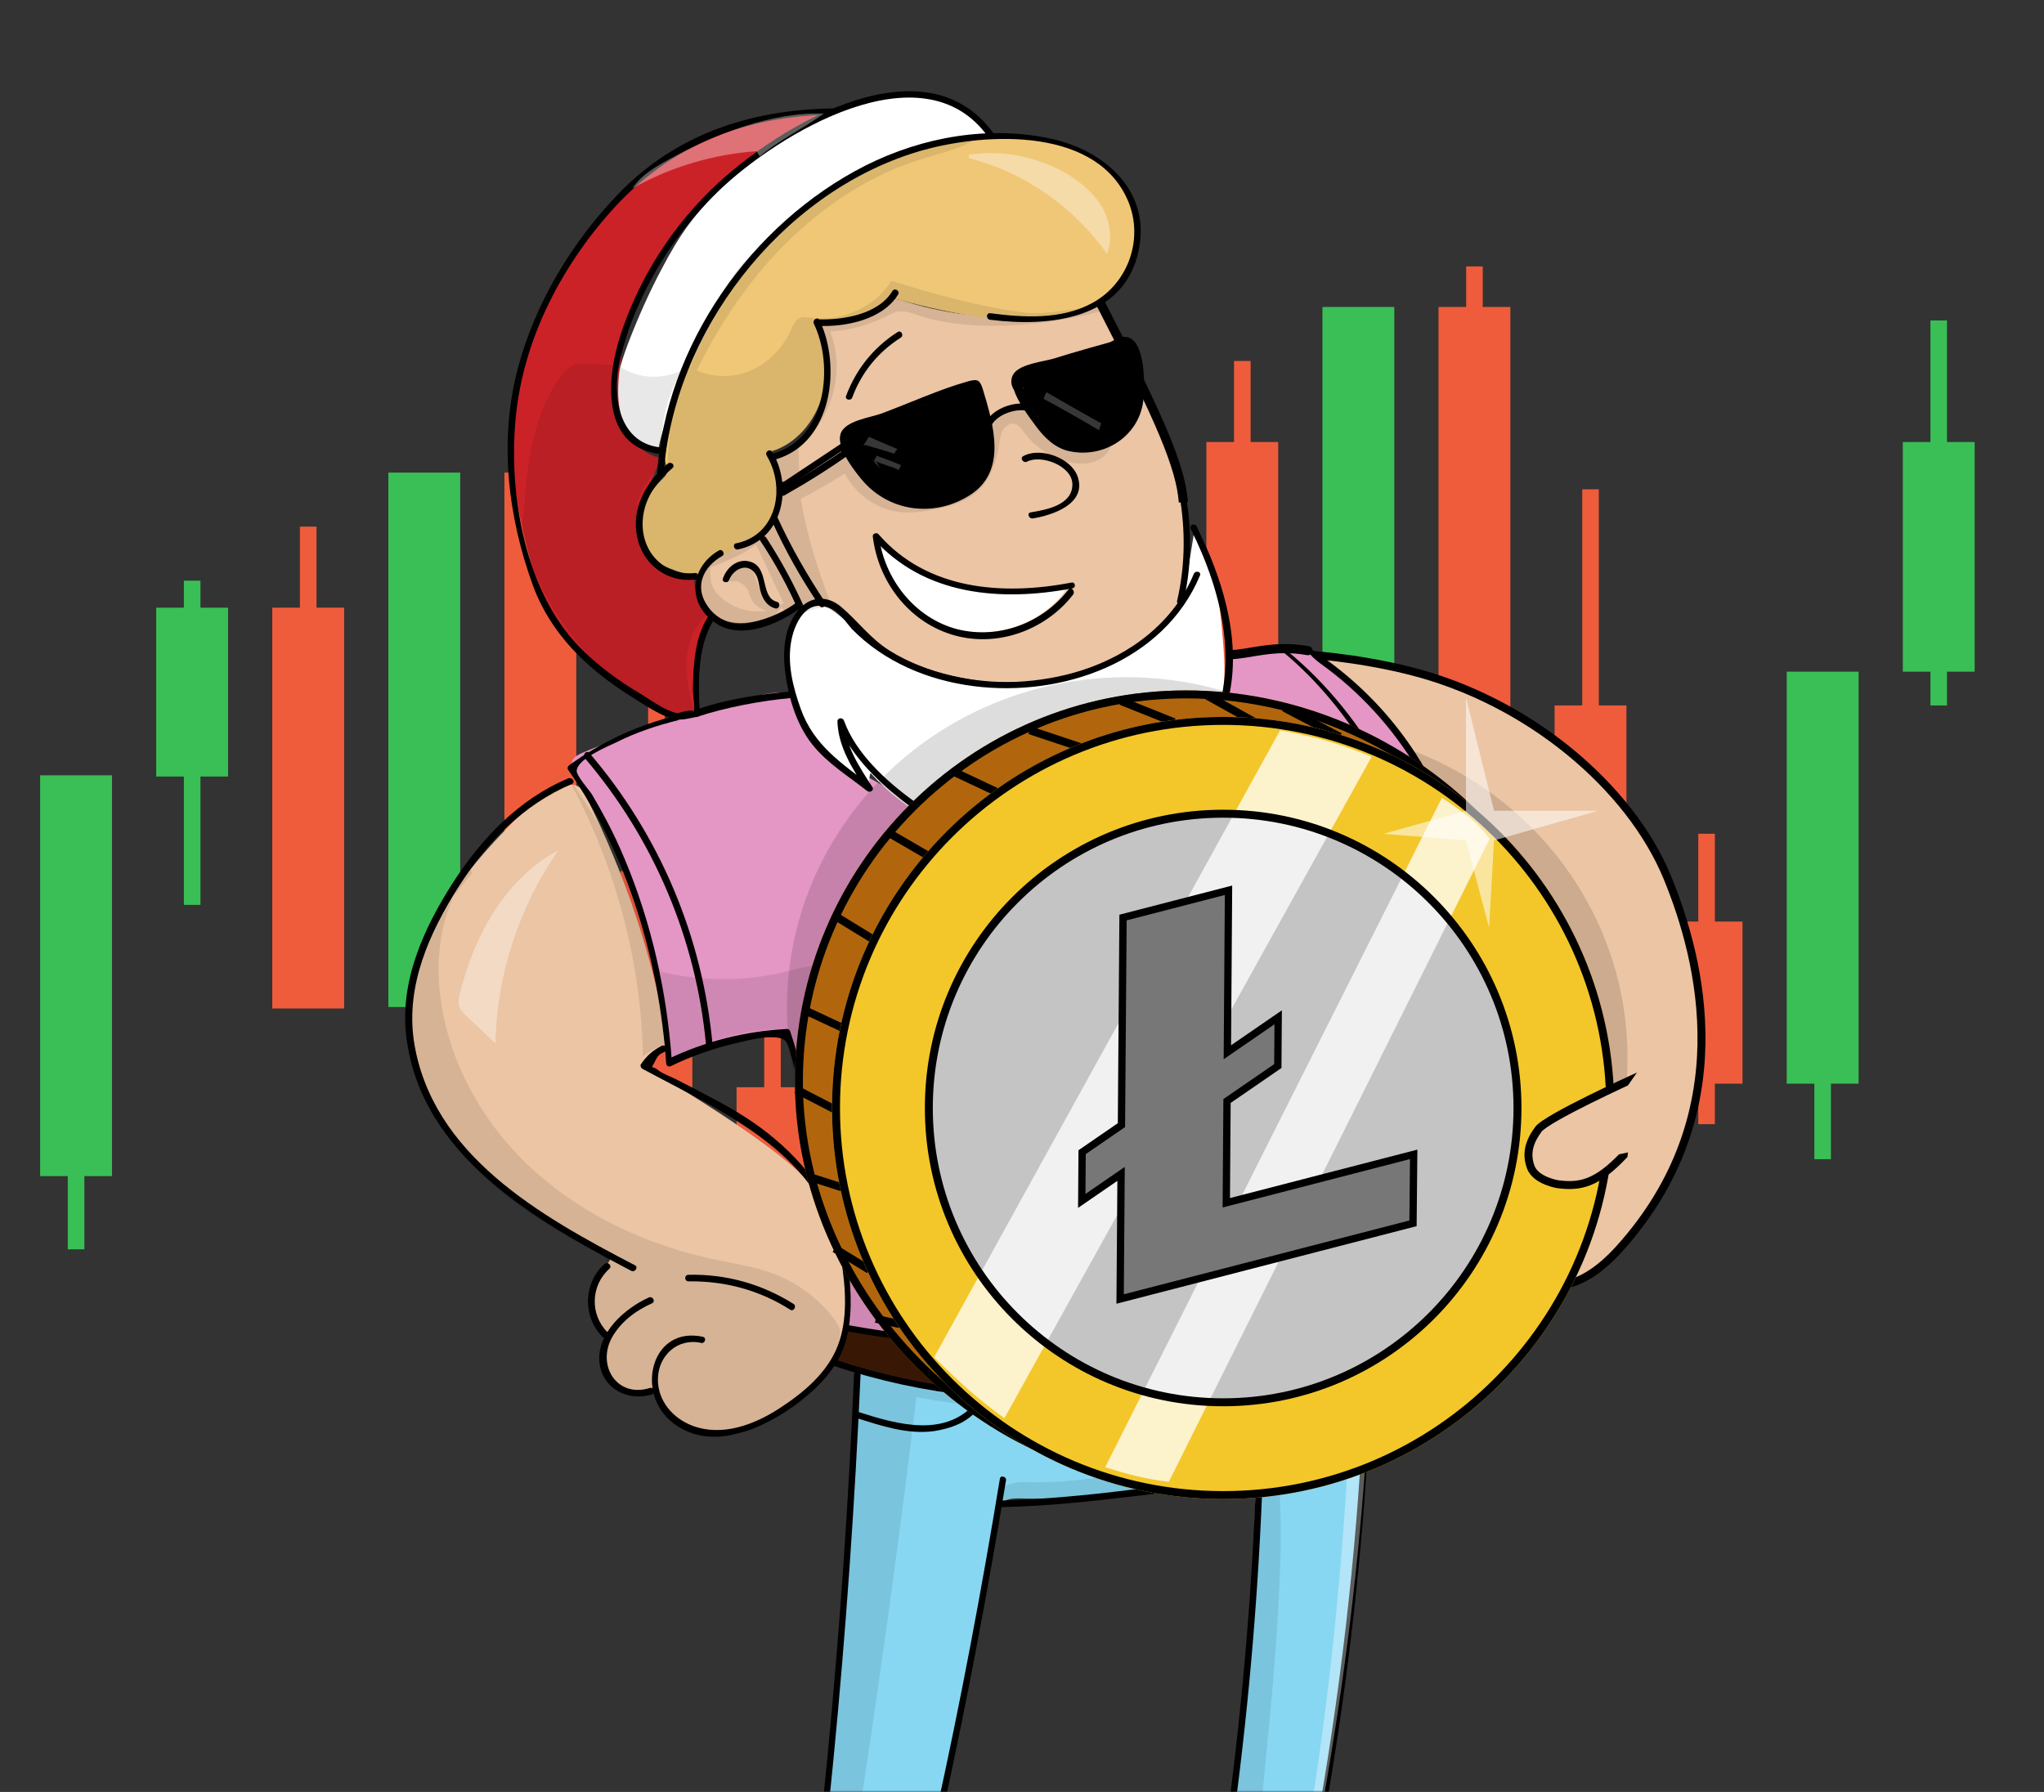 <svg width="560" height="491" viewBox="0 0 560 491" fill="none" xmlns="http://www.w3.org/2000/svg">
<rect x="0" y="0" width="560" height="491" fill="#333333" stroke="none"/>
<g clip-path="url(#clip0)">
<rect x="201.805" y="297.898" width="19.686" height="44.414" fill="#EF5C3C"/>
<rect x="170" y="238.68" width="19.686" height="59.219" fill="#EF5C3C"/>
<rect x="138.199" y="129.492" width="19.686" height="109.819" fill="#EF5C3C"/>
<rect x="74.602" y="166.504" width="19.686" height="109.819" fill="#EF5C3C"/>
<rect x="82.172" y="144.297" width="4.543" height="75.874" fill="#EF5C3C"/>
<rect x="145.773" y="118.391" width="4.543" height="140.645" fill="#EF5C3C"/>
<rect x="177.57" y="179.457" width="4.543" height="79.575" fill="#EF5C3C"/>
<rect x="209.371" y="273.84" width="4.543" height="79.575" fill="#EF5C3C"/>
<rect x="457.715" y="252.508" width="19.686" height="44.414" fill="#EF5C3C"/>
<rect x="425.914" y="193.289" width="19.686" height="59.219" fill="#EF5C3C"/>
<rect x="394.113" y="84.106" width="19.686" height="109.819" fill="#EF5C3C"/>
<rect x="330.512" y="121.113" width="19.686" height="109.819" fill="#EF5C3C"/>
<rect x="338.09" y="98.906" width="4.543" height="75.874" fill="#EF5C3C"/>
<rect x="401.688" y="73" width="4.543" height="140.645" fill="#EF5C3C"/>
<rect x="433.488" y="134.07" width="4.543" height="79.575" fill="#EF5C3C"/>
<rect x="465.285" y="228.449" width="4.543" height="79.575" fill="#EF5C3C"/>
<rect x="265.398" y="166.508" width="19.686" height="62.92" fill="#3ABF57"/>
<rect x="106.398" y="129.496" width="19.686" height="146.425" fill="#3ABF57"/>
<rect x="42.797" y="166.508" width="19.686" height="46.265" fill="#3ABF57"/>
<rect x="11" y="212.438" width="19.686" height="109.819" fill="#3ABF57"/>
<rect x="50.375" y="159.105" width="4.543" height="88.828" fill="#3ABF57"/>
<rect x="113.969" y="205.371" width="4.543" height="88.828" fill="#3ABF57"/>
<rect x="18.57" y="253.484" width="4.543" height="88.828" fill="#3ABF57"/>
<rect x="233.602" y="229.426" width="19.686" height="112.886" fill="#3ABF57"/>
<rect x="241.168" y="274.172" width="4.543" height="88.828" fill="#3ABF57"/>
<rect x="272.977" y="133.195" width="4.543" height="105.484" fill="#3ABF57"/>
<rect x="521.316" y="121.117" width="19.686" height="62.92" fill="#3ABF57"/>
<rect x="362.316" y="84.106" width="19.686" height="146.425" fill="#3ABF57"/>
<rect x="298.715" y="121.117" width="19.686" height="46.265" fill="#3ABF57"/>
<rect x="306.285" y="113.715" width="4.543" height="88.828" fill="#3ABF57"/>
<rect x="369.887" y="159.98" width="4.543" height="88.828" fill="#3ABF57"/>
<rect x="489.516" y="184.035" width="19.686" height="112.886" fill="#3ABF57"/>
<rect x="497.082" y="228.785" width="4.543" height="88.828" fill="#3ABF57"/>
<rect x="528.887" y="87.809" width="4.543" height="105.484" fill="#3ABF57"/>
<mask id="mask0" mask-type="alpha" maskUnits="userSpaceOnUse" x="0" y="0" width="617" height="491">
<rect width="617" height="491" fill="#C4C4C4"/>
</mask>
<g mask="url(#mask0)">
<path d="M385.959 183.728C370.851 179.975 357.441 179.291 357.441 179.291L387.941 252.103L413.67 313.837L399.584 358.253L377.426 376.153C384.333 382.03 420.159 355.039 425.914 351.901C425.914 351.901 433.012 353.975 443.712 342.094C476.685 305.481 466.218 263.291 456.788 240.391C446.618 215.692 418.89 191.909 385.959 183.728Z" fill="#EBC5A4"/>
<path fill-rule="evenodd" clip-rule="evenodd" d="M359.128 180.499L388.946 251.685L414.829 313.787L400.523 358.897L379.526 375.858C379.97 375.914 380.503 375.915 381.137 375.845C382.65 375.679 384.535 375.133 386.705 374.272C391.037 372.554 396.279 369.672 401.536 366.478C406.782 363.289 411.998 359.817 416.272 356.938C416.945 356.485 417.596 356.045 418.222 355.622C421.535 353.386 424.132 351.632 425.392 350.945L425.787 350.73L426.207 350.853C426.208 350.853 426.208 350.853 426.208 350.853C426.209 350.853 426.209 350.853 426.21 350.853C426.214 350.854 426.222 350.856 426.235 350.859C426.267 350.866 426.324 350.878 426.407 350.891C426.573 350.917 426.84 350.947 427.201 350.951C427.923 350.958 429.032 350.862 430.477 350.413C433.363 349.517 437.653 347.193 442.902 341.366C475.44 305.235 465.162 263.592 455.78 240.807C445.758 216.468 418.335 192.896 385.696 184.787C378.197 182.924 371.114 181.822 365.902 181.185C363.298 180.867 361.164 180.666 359.683 180.544C359.486 180.528 359.301 180.513 359.128 180.499ZM366.166 179.022C371.437 179.666 378.612 180.782 386.222 182.672C419.444 190.926 447.476 214.918 457.795 239.977C467.273 262.994 477.928 305.729 444.521 342.824C439.07 348.877 434.461 351.458 431.123 352.494C429.457 353.012 428.122 353.14 427.178 353.13C426.724 353.125 426.362 353.088 426.1 353.049C424.833 353.79 422.501 355.364 419.464 357.414C418.835 357.838 418.176 358.283 417.489 358.746C413.211 361.627 407.96 365.123 402.667 368.34C397.385 371.551 392.016 374.511 387.508 376.298C385.259 377.191 383.167 377.814 381.375 378.011C379.614 378.205 377.924 378.009 376.72 376.984L375.719 376.132L398.643 357.613L412.51 313.889L386.935 252.525L355.767 178.116L357.496 178.204L357.441 179.292C357.496 178.204 357.496 178.204 357.496 178.204L357.508 178.205L357.539 178.206C357.566 178.208 357.606 178.21 357.658 178.213C357.763 178.219 357.917 178.228 358.118 178.242C358.52 178.268 359.109 178.31 359.862 178.372C361.367 178.496 363.53 178.7 366.166 179.022Z" fill="black"/>
<ellipse cx="352.907" cy="289.79" rx="92.985" ry="90.443" fill="#0E0E0E" fill-opacity="0.14"/>
<path d="M207.054 147.678C202.387 150.43 195.926 150.789 192.815 155.336C188.867 160.959 194.012 169.574 200.593 170.531C209.806 172.087 219.139 163.592 227.753 167.062C230.386 168.138 232.539 170.172 234.693 172.087C256.589 190.992 291.887 191.949 314.74 174.36C317.731 172.087 320.364 169.574 322.278 166.463C324.432 162.874 325.269 158.686 325.628 154.618C326.107 148.516 325.509 142.294 323.953 136.431C323.953 136.431 319.49 120.526 316.221 114.351C316.34 115.069 303.134 85.34 303.134 85.34C303.134 85.22 301.818 83.784 301.818 83.665C297.032 84.741 292.126 85.699 287.22 86.297C274.178 87.852 260.897 86.536 248.333 82.707C246.898 82.229 245.581 81.75 244.146 81.989C242.71 82.229 241.394 83.066 240.197 83.904C234.932 87.254 228.591 89.049 222.369 89.049L222.463 89.402C224.349 96.471 226.296 103.768 225.001 111.065C223.685 118.483 217.942 125.543 210.524 125.901C215.908 132.243 214.233 143.371 207.054 147.678Z" fill="#EBC5A4"/>
<path d="M181.332 287.912C179.896 289.348 178.34 290.903 176.905 292.339C187.793 299.04 198.681 305.621 208.971 313.159C215.193 317.705 221.176 322.491 225.603 328.713C231.944 337.567 234.577 348.815 232.901 359.583C231.226 370.232 225.722 378.249 216.988 384.59C211.723 388.539 204.783 393.205 198.203 393.325C191.622 393.445 184.802 390.693 180.733 385.548C179.896 384.471 180.614 381.958 179.417 381.24C177.862 380.283 174.512 381.48 172.836 381.001C168.888 379.924 165.897 376.215 165.538 372.147C165.418 370.831 166.136 367.002 165.897 365.686C165.538 363.891 163.743 364.968 163.025 363.293C160.273 357.19 163.863 350.131 167.572 344.507C151.778 336.491 136.582 326.679 125.694 312.8C114.806 298.92 109.661 281.571 114.447 264.58C118.395 250.581 128.087 238.137 138.138 227.728C142.924 222.702 148.069 217.438 154.769 215.403C155.966 215.045 157.162 214.805 158.239 215.403C159.316 215.882 159.914 217.079 160.512 218.155C171.52 239.932 179.298 263.384 183.246 287.434" fill="#EBC5A4"/>
<path d="M375.281 359.105C373.845 434.366 363.316 509.388 343.933 582.136C343.574 583.571 343.095 585.247 341.899 586.084C340.822 586.922 339.386 587.041 337.95 587.041C332.207 587.281 326.464 587.161 320.84 586.563C335.198 526.737 343.095 465.236 344.052 403.616C322.994 408.88 301.217 411.273 279.56 410.556C277.646 410.556 275.612 410.556 274.415 411.991C273.697 412.829 273.578 413.906 273.338 414.863C263.288 471.219 252.28 526.857 236.366 581.896C236.127 582.853 235.409 585.964 234.571 586.563C233.734 587.161 231.221 586.802 230.264 586.802C224.521 586.922 218.777 585.486 213.034 585.605C224.88 515.849 232.059 445.374 234.691 374.78C255.391 379.087 276.449 383.514 297.628 382.677C324.788 381.6 350.992 371.908 375.042 359.105" fill="#87D7F3"/>
<path d="M375.162 346.062C332.925 366.523 284.227 373.223 238.041 364.967C236.366 364.728 233.016 365.087 231.939 363.771C230.982 362.694 232.538 360.421 232.418 358.985C231.82 351.566 232.059 343.909 229.307 336.969C227.871 333.26 225.598 329.909 224.162 326.081C219.615 313.996 224.521 299.518 218.179 288.271C217.222 286.596 215.906 284.921 214.231 284.083C211.718 282.887 208.727 283.365 205.975 283.963C198.317 285.639 190.779 287.792 183.361 290.185C181.327 262.306 172.353 234.906 157.516 211.215C157.037 210.497 156.559 209.78 156.679 208.942C156.798 207.626 158.234 206.908 159.431 206.31C174.387 199.968 190.181 196.139 205.736 191.234C209.325 190.037 214.111 189.2 217.102 190.157C220.094 191.114 218.897 194.823 220.094 197.695C223.803 206.669 233.973 210.497 242.349 215.523C247.733 218.753 252.759 222.702 258.263 225.693C270.946 232.513 286.5 233.829 300.021 229.163C313.661 224.497 325.028 213.848 330.771 200.686C332.327 197.097 333.643 193.028 336.754 190.516C336.197 190.516 335.834 182.276 336.754 179.734C341.181 177.819 353.632 177.191 358.53 177.833C382.102 192.909 396.819 216.959 402.323 244.359C402.682 246.034 402.921 247.709 402.203 249.264C401.485 250.581 400.289 251.299 398.972 252.016C387.366 258.597 374.564 262.785 361.282 264.58C370.376 290.425 375.401 317.825 375.76 345.345" fill="#E496C5"/>
<path d="M327.064 143.379C332.927 152.472 334.004 163.72 334.961 174.488C335.32 178.796 335.679 182.984 335.32 187.291C334.243 200.213 326.466 211.939 316.056 219.716C304.57 228.212 289.853 232.28 275.734 230.844C261.495 229.408 247.975 222.468 238.522 211.819C238.044 212.896 238.044 214.332 238.522 215.409C224.523 208.589 214.113 193.513 215.31 177.958C215.549 175.087 216.147 172.095 217.822 169.702C219.498 167.309 222.369 165.634 225.241 166.113C227.514 166.472 229.429 168.147 231.223 169.702C233.856 172.215 236.488 174.728 239.36 176.881C250.607 185.377 265.444 187.171 279.443 186.693C286.024 186.453 292.605 185.855 298.707 183.582C303.852 181.787 308.399 178.915 312.945 175.804C316.296 173.411 319.765 170.899 321.919 167.309C324.312 163.48 325.03 158.934 325.748 154.506C326.346 151.037 326.825 147.686 327.423 144.216" fill="white"/>
<path d="M291.766 162.037C285.185 170.892 272.98 175.199 262.212 172.567C251.443 169.934 242.709 160.482 240.914 149.594C247.495 155.576 256.11 159.166 264.844 160.721C273.579 162.277 282.672 162.037 291.526 161.08" fill="white"/>
<path d="M271.542 37.123C279.319 37.722 287.216 38.2 294.515 41.072C301.814 43.943 308.514 49.328 310.788 56.866C313.061 64.284 310.668 72.66 305.523 78.403C300.378 84.146 292.72 87.257 285.063 87.975C280.037 88.454 275.012 87.856 269.987 87.138C261.731 85.941 253.475 84.146 245.339 81.873C239.715 86.898 231.698 89.052 224.28 87.616C226.314 94.436 227.152 101.735 225.237 108.555C223.323 115.375 218.178 121.597 211.477 123.631C214.349 131.05 214.11 140.263 208.366 145.767C206.452 147.681 203.939 148.878 201.546 150.194C198.435 151.869 195.923 153.544 192.812 155.219C191.256 156.057 193.649 159.048 187.427 157.134C181.804 155.339 175.821 152.946 174.984 147.083C174.146 141.22 177.257 135.357 181.564 131.169C182.043 130.691 182.641 130.092 182.761 129.375C182.881 128.776 182.641 128.178 182.522 127.58C181.804 124.828 181.923 122.076 182.282 119.324C184.197 103.769 192.931 90.009 201.905 77.087C204.178 73.737 206.571 70.386 209.204 67.275C217.579 57.464 228.468 50.285 239.954 44.422C250.125 39.277 261.491 35.209 272.739 37.363" fill="#F0C777"/>
<path d="M270.233 35.802C266.643 30.058 259.943 26.589 253.123 25.512C246.302 24.555 241.157 25.99 234.577 27.905C230.269 29.221 227.398 31.973 221.774 33.768C218.424 34.844 214.715 36.879 211.963 39.152C203.467 45.972 194.972 53.032 188.511 61.766C185.879 65.356 183.605 69.304 181.451 73.372C177.862 80.073 174.751 87.132 171.999 94.311C169.965 99.815 168.051 105.678 169.008 111.541C169.965 117.404 174.512 123.028 180.375 123.267C181.093 118.6 182.887 114.293 184.682 109.986C188.87 100.055 193.177 90.243 199.16 81.269C215.073 56.98 242.115 40.229 271.07 36.759" fill="white"/>
<path d="M140.407 116.934C141.843 93.841 154.407 72.902 169.004 54.954C171.636 51.724 174.388 48.493 177.619 46.1C181.328 43.348 185.636 41.553 189.823 39.639C200.472 35.092 211.6 30.426 223.206 30.426L225.719 31.024C213.993 38.203 200.712 46.1 191.379 56.151C179.533 68.834 171.277 85.226 169.602 102.576C169.124 107.242 169.243 112.028 170.918 116.335C172.594 120.643 176.183 124.472 180.849 125.429C179.653 130.454 176.303 134.762 175.346 139.787C173.67 148.761 181.089 158.333 190.182 158.812C190.422 162.76 192.097 166.589 194.729 169.461C190.9 177.477 189.943 186.69 191.857 195.305C190.182 195.545 188.388 195.784 186.712 196.263C176.542 192.075 167.09 186.212 158.953 178.793C155.962 176.161 153.21 173.289 151.176 169.82C148.903 165.991 147.586 161.683 146.39 157.496C142.681 144.334 139.57 130.694 140.407 116.934Z" fill="#CB2228"/>
<path d="M377.198 343.195C380.19 347.024 381.506 352.648 378.874 356.357C376.241 360.066 371.814 361.861 367.626 363.656C359.61 366.886 351.593 369.997 343.457 373.108C336.278 375.86 329.099 378.492 321.561 380.048C315.099 381.484 308.519 382.082 301.818 382.441C277.529 383.757 251.684 380.646 228.352 373.706C229.908 370.356 230.626 366.527 232.181 363.177C235.651 364.493 241.633 365.45 245.343 365.929C268.555 368.561 292.007 370.595 314.98 366.767C336.996 363.177 357.815 354.203 377.557 343.674" fill="#3E1A06"/>
<path d="M337.113 358.629L312.106 364.133L313.063 382.2L336.754 378.611L337.113 358.629Z" fill="black"/>
<g opacity="0.45">
<g opacity="0.45">
<path opacity="0.45" d="M187.422 100.902C187.303 101.021 187.184 101.021 187.065 101.021L187.184 100.902H187.422Z" fill="black"/>
</g>
<g opacity="0.45">
<path opacity="0.45" d="M144.357 130.932C145.434 121.24 147.707 111.429 153.331 103.532C154.527 101.857 155.963 100.301 157.877 99.823C158.715 99.584 159.552 99.703 160.39 99.703C162.544 99.823 164.817 99.823 166.971 99.942C167.689 99.942 168.287 99.942 169.005 100.182C169.723 100.421 170.321 100.78 170.919 101.139C175.825 103.891 182.047 103.891 186.953 101.378C183.243 107.361 181.329 114.42 181.329 121.36C181.449 120.762 181.688 120.164 181.808 119.685C182.645 117.292 183.602 114.779 184.44 112.386C185.278 108.079 186.474 103.891 188.029 99.823C188.388 100.062 188.747 100.301 189.106 100.541C190.542 97.071 191.978 93.481 193.414 90.011C195.807 84.268 198.319 78.645 202.148 73.739C205.738 69.192 210.404 65.603 214.951 62.013C222.609 56.031 230.266 50.048 238.762 45.501C247.257 40.954 256.829 37.963 266.521 38.322H266.999C262.812 40.835 257.906 41.912 253.239 43.347C235.292 48.732 219.737 60.458 207.892 74.816C201.191 82.952 195.568 91.926 190.901 101.498C195.209 103.412 200.114 103.532 204.541 101.977C209.926 100.062 214.353 95.635 216.746 90.37C217.344 89.054 217.942 87.499 219.378 87.02C220.216 86.781 221.053 86.9 221.891 87.02C230.386 88.336 239.599 84.268 244.266 76.969C256.35 80.679 268.555 84.149 281.118 85.704C286.383 86.422 296.314 84.029 301.579 84.029L301.818 85.225C286.861 89.294 266.042 91.328 251.325 86.302C249.65 85.704 247.855 85.106 246.06 85.345C244.864 85.584 243.907 86.183 242.83 86.661C238.044 89.054 232.779 90.49 227.395 90.849C231.822 101.737 227.873 115.138 218.78 122.317C218.78 125.548 218.9 128.778 219.259 132.009C223.566 129.377 227.873 126.744 232.181 123.992C236.608 128.3 242.83 130.573 249.052 129.975C255.154 129.377 261.017 126.027 264.487 121.121C265.444 119.685 266.281 118.249 267.478 117.053C269.153 115.497 271.307 114.66 273.341 113.822C275.495 112.985 277.648 112.267 279.802 111.549C280.281 111.429 280.879 111.19 281.477 111.309C281.956 111.429 282.315 111.668 282.674 112.027C285.785 114.66 288.896 117.292 292.485 119.326C296.075 121.36 300.143 122.676 304.211 122.078V122.437C303.493 124.471 301.579 126.027 299.425 126.625C297.391 127.223 295.117 127.103 292.964 126.625C288.058 125.428 283.511 122.557 280.52 118.369C279.802 117.412 279.084 116.335 277.888 116.095C276.691 115.856 275.495 116.694 274.777 117.771C274.059 118.847 274.059 120.164 273.82 121.36C273.102 126.146 271.546 131.052 268.076 134.402C264.726 137.513 260.179 138.829 255.633 139.667C252.522 140.265 249.411 140.624 246.3 140.265C240.078 139.547 234.335 135.359 231.463 129.736C227.514 132.248 223.566 134.522 219.378 136.675C221.053 146.846 224.284 156.897 228.113 166.588C224.762 166.11 221.173 167.067 218.421 169.101C218.301 168.503 218.062 168.024 217.823 167.426C217.823 167.546 217.823 167.665 217.823 167.785C217.823 168.383 217.583 168.981 216.985 169.221C216.028 169.58 215.19 168.503 214.831 167.546C214.592 167.067 214.472 166.708 214.233 166.229C212.558 168.742 210.165 170.656 207.293 171.494C203.943 172.571 200.114 172.092 197.003 170.417C195.448 169.58 194.132 168.383 192.935 166.947C192.816 166.828 192.696 166.588 192.576 166.469C192.935 167.187 193.414 167.785 193.773 168.383C189.705 171.973 187.91 177.716 188.029 183.1C188.149 187.408 189.226 191.476 190.423 195.664C188.747 196.262 186.953 196.142 185.277 196.74C169.723 190.04 156.92 177.237 149.023 162.042C146.152 156.538 143.878 150.675 143.16 144.572C143.639 139.906 143.878 135.359 144.357 130.932ZM218.062 165.99C218.062 166.11 218.182 166.229 218.182 166.229C216.148 160.247 213.515 154.504 210.165 149C209.806 148.521 209.567 147.923 209.567 147.444C209.447 147.564 209.327 147.683 209.208 147.803C209.567 148.042 209.686 148.401 209.806 148.76C212.678 154.504 215.31 160.247 218.062 165.99ZM194.61 158.093C194.73 159.29 194.969 160.366 195.568 161.443C196.166 162.52 197.003 163.358 197.961 164.076C200.473 166.11 203.704 167.426 206.934 167.546C208.011 167.546 209.088 167.546 210.165 167.306C208.251 166.947 206.575 165.751 205.738 163.956C205.379 163.238 205.259 162.401 204.9 161.683C204.302 160.486 203.106 159.649 201.909 159.29C201.43 159.17 200.952 159.17 200.593 159.409C200.473 159.409 200.473 159.529 200.354 159.529V159.29C199.755 159.05 199.636 158.332 199.755 157.734C199.875 157.136 200.354 156.657 200.952 156.298C202.268 155.341 204.063 154.862 205.379 155.7C206.695 156.538 206.934 158.213 207.413 159.649C208.251 162.401 209.926 164.794 212.199 166.588C213.037 166.229 213.874 165.751 214.712 165.272C212.199 159.888 209.686 154.623 207.174 149.239C203.823 151.632 199.875 153.427 195.926 154.982C195.448 155.102 195.089 155.341 194.61 155.461C194.491 156.418 194.61 157.256 194.61 158.093ZM190.542 157.854C190.662 158.931 190.901 160.127 191.26 161.204C191.14 159.529 191.739 157.854 192.457 156.298C191.021 158.691 188.269 157.256 186.235 157.256C187.551 157.614 188.987 157.854 190.542 157.854ZM179.774 132.009C180.85 131.172 181.927 130.214 182.526 129.018C182.884 128.18 182.884 127.223 182.884 126.266C183.004 123.753 183.243 121.24 183.483 118.728C182.884 120.403 182.286 121.958 181.688 123.633C181.568 123.514 181.449 123.275 181.449 123.155C181.568 124.71 181.688 126.146 181.927 127.702C177.859 130.095 175.107 134.522 174.27 139.188C175.586 136.436 177.5 134.043 179.774 132.009Z" fill="black"/>
</g>
<g opacity="0.45">
<path opacity="0.45" d="M200.359 159.648L200.24 160.606C200.12 160.366 200.12 160.007 200.359 159.648Z" fill="black"/>
</g>
<g opacity="0.45">
<path opacity="0.45" d="M176.186 289.469C175.588 262.787 168.409 236.344 155.487 213.012L156.324 213.969C171.52 235.028 180.494 260.394 181.93 286.358C179.776 287.076 177.862 288.033 176.186 289.469Z" fill="black"/>
</g>
<g opacity="0.45">
<path opacity="0.45" d="M129.273 239.333C127.479 241.367 125.923 243.521 124.248 245.794C125.564 243.042 127.12 240.53 129.034 238.137L129.273 239.333Z" fill="black"/>
</g>
<g opacity="0.45">
<path opacity="0.45" d="M124.254 245.797C120.306 254.292 119.468 264.104 120.665 273.436C123.058 291.743 132.869 308.733 146.629 321.058C160.389 333.382 177.738 341.279 195.806 345.108C201.31 346.304 206.814 347.022 212.078 349.056C218.42 351.449 224.163 355.756 228.351 361.141C228.949 361.978 229.547 362.816 229.906 363.773C230.265 364.97 230.146 366.286 229.906 367.602C228.59 374.661 224.163 380.764 218.3 385.071C212.557 389.259 205.497 391.532 198.438 392.37C194.37 392.848 190.062 392.848 186.234 391.293C182.405 389.618 180.849 383.994 179.294 381.482C175.704 382.678 171.157 382.08 168.405 379.328C165.654 376.576 164.816 372.268 166.012 368.679C166.252 367.961 166.611 367.243 166.491 366.525C166.252 365.568 165.295 364.97 164.577 364.252C162.543 362.337 161.825 359.346 162.184 356.474C162.543 353.722 163.978 351.21 165.534 348.817C166.012 348.099 166.491 347.381 166.491 346.663C166.611 344.868 164.696 343.672 163.141 342.834C150.458 336.493 138.253 328.835 128.681 318.425C119.109 308.016 112.409 294.375 112.289 280.256C112.169 267.813 117.195 255.967 124.254 245.797Z" fill="black"/>
</g>
<g opacity="0.45">
<path opacity="0.45" d="M181.091 265.301C181.091 265.66 181.091 265.899 181.211 266.258C181.091 266.258 180.972 266.258 180.852 266.138L181.091 265.301Z" fill="black"/>
</g>
<g opacity="0.45">
<path opacity="0.45" d="M210.883 586.921C211.84 586.323 212.917 586.083 213.635 585.365C214.473 584.528 214.712 583.451 214.832 582.254C217.703 565.264 219.857 548.273 221.891 531.163C228.233 480.072 234.335 428.742 233.976 377.172C233.737 376.693 233.737 376.215 233.976 375.856C233.976 375.736 233.976 375.617 233.976 375.497C232.181 374.779 230.267 374.061 228.472 373.224C229.908 369.275 231.344 365.207 232.66 361.258C232.779 361.498 233.019 361.617 233.138 361.737C232.899 352.165 230.745 342.712 226.797 333.978C225.241 330.747 223.566 327.517 222.37 324.047C217.823 310.766 222.729 294.972 215.55 283.006C215.31 282.647 215.071 282.169 214.592 282.049C214.233 281.93 213.874 281.93 213.516 281.93C202.627 282.408 191.859 285.519 182.406 290.903C182.287 282.647 181.808 274.391 180.97 266.255C192.696 269.007 205.02 269.007 216.626 265.896C221.293 264.7 226.677 263.264 230.386 266.255C232.181 267.811 233.138 270.084 233.856 272.357C244.027 302.869 240.557 337.208 254.317 366.284C248.932 365.685 243.548 365.207 238.164 364.968C238.762 365.207 239.48 365.446 240.198 365.566C246.061 367.121 252.163 367.6 258.026 366.882L257.428 367.959C257.069 372.027 257.188 376.095 257.906 380.163C258.026 380.522 257.906 381.001 257.547 381.12C257.428 381.12 257.308 381.12 257.188 381.12C255.274 380.762 253.359 380.403 251.325 380.044C251.325 380.163 251.325 380.163 251.325 380.283C269.393 384.112 288.058 384.59 306.365 382.197C330.654 378.967 354.106 370.711 375.523 358.985C375.404 360.062 375.284 361.019 375.164 362.096L374.686 362.933C363.558 369.036 351.832 373.822 339.628 377.292C339.508 378.249 339.389 379.206 339.389 380.283C322.159 383.155 304.929 385.548 287.46 385.907C275.256 386.146 263.051 385.189 251.086 382.796C242.95 450.159 232.899 517.164 220.814 583.93C220.695 584.887 220.455 585.844 219.737 586.562C218.661 587.519 216.626 587.758 215.789 588.716C218.541 589.673 221.293 590.63 224.045 591.587C222.489 594.339 221.652 597.57 222.609 600.561C223.566 603.552 226.677 605.945 229.668 605.227C226.916 606.783 223.806 607.86 220.575 608.099C220.695 610.612 220.695 613.244 220.814 615.757C220.814 616.594 220.814 617.432 220.336 618.03C219.737 618.628 218.78 618.748 217.943 618.748C215.071 618.868 212.199 618.987 209.447 618.987C209.687 616.475 209.687 613.842 209.328 611.33C208.371 604.031 205.379 596.373 208.49 589.673C209.208 588.596 209.806 587.519 210.883 586.921Z" fill="black"/>
</g>
<g opacity="0.45">
<path opacity="0.45" d="M275.735 407.088C277.649 406.011 280.162 406.011 282.435 406.13C304.212 406.489 325.39 398.951 347.047 398.473C347.765 398.473 348.483 398.473 348.961 398.951C349.201 399.31 349.32 399.669 349.44 400.148C354.226 421.924 345.731 489.408 345.013 500.655C344.175 513.458 334.124 571.728 329.697 588.359C327.304 589.317 324.792 590.154 322.399 591.111C325.629 591.949 328.979 592.308 332.21 592.069C331.731 596.017 331.133 599.846 330.655 603.794C327.783 603.914 324.911 604.512 322.279 605.828C328.501 605.47 334.842 604.153 340.705 601.88C337.235 603.914 333.885 605.948 330.415 607.982C330.056 608.221 329.578 608.461 329.338 608.939C329.099 609.418 329.099 610.016 329.219 610.615C329.697 613.845 330.176 617.076 330.655 620.306L330.056 621.144C326.467 621.263 322.997 621.263 319.407 621.024C317.972 620.905 316.177 620.665 315.698 619.229C315.339 618.511 315.578 617.554 315.818 616.836C316.536 613.725 317.373 610.495 318.091 607.384C313.903 598.769 319.048 588.838 322.279 579.744C324.074 574.48 325.27 568.976 326.347 563.472C334.483 522.551 340.346 481.271 343.816 439.752C344.654 429.343 345.491 418.813 344.534 408.284C344.414 406.968 344.175 405.412 342.979 404.695C342.261 404.216 341.304 404.336 340.346 404.455C318.33 407.207 296.315 409.959 274.299 412.711C272.624 411.156 273.82 408.284 275.735 407.088Z" fill="black"/>
</g>
</g>
<path d="M246.061 80.678C241.873 87.618 231.583 89.652 224.045 89.293C222.848 89.293 222.848 87.498 224.045 87.498C230.865 87.737 240.676 86.182 244.505 79.721C245.104 78.763 246.659 79.721 246.061 80.678Z" fill="black"/>
<path d="M224.524 87.738C230.506 100.181 228.113 121.12 212.798 125.787C211.721 126.146 211.242 124.351 212.319 124.112C226.438 119.804 228.472 100.062 222.968 88.695C222.49 87.618 224.045 86.661 224.524 87.738Z" fill="black"/>
<path d="M211.6 123.871C217.343 133.562 214.472 148.04 202.148 150.553C201.071 150.792 200.592 148.997 201.669 148.878C212.916 146.604 215.309 133.562 210.045 124.828C209.446 123.751 211.002 122.794 211.6 123.871Z" fill="black"/>
<path d="M271.303 85.822C280.397 87.019 290.567 87.617 298.943 83.19C309.472 77.686 313.779 64.525 308.515 53.876C299.062 34.372 268.312 36.406 251.082 41.671C213.631 53.158 184.436 91.207 181.804 130.093C181.684 131.29 179.89 131.29 180.009 130.093C182.283 94.796 205.734 61.294 237.083 45.38C252.757 37.483 271.064 34.253 288.294 38.081C302.652 41.312 315.335 52.32 311.985 68.473C308.156 87.617 287.456 89.651 271.303 87.617C270.107 87.498 270.107 85.703 271.303 85.822Z" fill="black"/>
<path d="M184.197 128.298C179.531 132.246 176.061 137.271 176.061 143.613C176.061 151.749 182.283 157.851 190.419 157.014C191.616 156.894 191.616 158.689 190.419 158.809C182.881 159.646 176.3 154.86 174.625 147.442C172.83 139.425 176.898 132.126 182.881 127.101C183.838 126.263 185.154 127.46 184.197 128.298Z" fill="black"/>
<path d="M197.842 152.349C192.817 155.221 190.184 160.485 193.654 165.75C195.928 169.339 199.996 171.493 204.184 170.895C208.85 170.177 213.995 168.143 217.824 165.391C218.781 164.673 219.619 166.229 218.781 166.946C213.038 171.134 203.107 175.202 196.526 171.015C188.031 165.75 188.868 155.46 197.004 150.793C197.962 150.315 198.799 151.87 197.842 152.349Z" fill="black"/>
<path d="M212.438 166.707C210.164 166.109 208.968 164.194 208.37 162.041C207.891 160.365 207.891 158.451 206.814 157.015C204.541 154.024 200.832 156.058 199.755 158.93C199.396 160.006 197.601 159.528 198.08 158.451C199.276 155.101 202.626 152.588 206.216 154.144C210.643 156.178 208.37 163.835 212.916 164.912C213.993 165.271 213.515 166.946 212.438 166.707Z" fill="black"/>
<path d="M270.705 37.483C252.757 12.476 212.913 36.885 196.88 52.319C188.265 60.575 181.206 70.387 176.061 81.155C173.189 87.138 170.916 93.48 169.6 99.941C167.805 108.795 169.6 121.119 180.608 122.555C181.684 122.674 181.804 124.469 180.608 124.35C164.455 122.315 166.249 103.291 169.959 91.924C174.625 77.566 182.642 64.404 193.171 53.636C209.922 36.286 252.757 9.365 272.26 36.645C272.978 37.483 271.423 38.44 270.705 37.483Z" fill="black"/>
<path d="M228.23 31.385C204.18 31.744 183.72 39.641 167.567 57.708C153.089 73.861 142.68 94.561 141.124 116.457C139.569 136.558 144.115 162.163 158.593 177.12C163.619 182.265 169.482 186.572 175.584 190.162C178.336 191.837 182.284 194.828 185.634 195.427C185.634 195.427 190.779 193.871 189.942 195.307C190.54 194.23 189.822 190.162 189.822 188.965C189.942 182.385 190.301 174.847 193.89 169.103C194.489 168.146 196.044 168.984 195.446 170.06C191.019 177.24 191.258 187.29 191.737 195.546C191.737 195.905 191.497 196.384 191.019 196.384C188.506 196.862 186.472 197.58 184.079 196.862C180.13 195.666 176.062 192.794 172.592 190.641C160.867 183.222 150.936 173.77 146.03 160.488C139.09 141.464 136.697 120.764 141.842 101.022C146.628 82.954 156.679 66.323 169.601 52.922C185.395 36.649 205.736 30.068 228.111 29.709C229.427 29.47 229.427 31.265 228.23 31.385Z" fill="black"/>
<path d="M352.543 178.281C374.32 195.989 390.838 225.693 391.676 253.811C391.676 255.008 389.881 255.008 389.881 253.811C389.043 226.172 372.508 195.75 351.09 178.281C350.253 177.563 351.705 177.563 352.543 178.281Z" fill="black"/>
<path d="M378.753 358.029C334.242 385.429 277.647 390.693 228.231 374.182C227.155 373.823 227.633 372.028 228.71 372.506C277.647 388.899 333.764 383.754 377.796 356.593C378.872 355.755 379.71 357.311 378.753 358.029Z" fill="black"/>
<path d="M377.081 344.149C333.648 371.788 281.001 373.463 231.705 364.729C230.628 364.489 231.107 362.814 232.183 363.054C281.001 371.788 333.289 369.993 376.244 342.713C377.201 341.995 378.038 343.55 377.081 344.149Z" fill="black"/>
<path d="M378.032 342.833C380.545 347.021 381.143 351.926 379.707 356.593C379.348 357.67 377.673 357.191 378.032 356.114C379.229 351.807 378.75 347.499 376.477 343.67C375.998 342.713 377.553 341.876 378.032 342.833Z" fill="black"/>
<path d="M350.873 402.658C337.951 406.606 324.191 408.401 310.79 409.957C298.705 411.392 286.621 412.709 274.416 412.948C273.22 412.948 273.22 411.153 274.416 411.153C286.022 410.794 297.629 409.717 309.115 408.282C322.875 406.606 336.994 404.812 350.395 400.863C351.472 400.624 351.95 402.299 350.873 402.658Z" fill="black"/>
<path d="M235.768 376.694C232.657 447.049 225.956 517.165 215.188 586.802C215.068 587.999 213.273 587.4 213.513 586.324C224.281 516.926 230.982 446.93 233.973 376.694C234.093 375.618 235.887 375.618 235.768 376.694Z" fill="black"/>
<path d="M376.238 359.347C374.922 436.522 363.316 513.697 342.018 588C341.659 589.077 339.984 588.599 340.343 587.522C361.641 513.458 373.127 436.402 374.444 359.347C374.444 358.27 376.238 358.27 376.238 359.347Z" fill="black"/>
<path d="M345.969 403.976C343.815 465.596 335.679 526.857 321.799 586.922C321.56 587.999 319.765 587.521 320.124 586.444C334.004 526.498 342.02 465.357 344.174 403.976C344.174 402.779 345.969 402.779 345.969 403.976Z" fill="black"/>
<path d="M275.615 405.652C265.564 466.794 252.642 527.457 235.292 587.043C234.933 588.12 233.258 587.642 233.617 586.565C250.967 526.978 263.889 466.435 273.94 405.173C274.059 404.097 275.854 404.575 275.615 405.652Z" fill="black"/>
<path d="M267.718 384.355C268.317 385.432 268.317 386.269 267.359 386.868C266.761 387.466 266.163 387.944 265.565 388.423C264.607 389.141 263.65 389.739 262.573 390.218C260.539 391.175 258.146 391.773 255.873 392.132C248.574 393.089 241.515 390.696 234.695 388.543C233.618 388.184 234.096 386.509 235.173 386.868C245.942 390.337 259.343 394.166 267.718 383.876C267.958 383.517 268.436 383.517 268.795 383.757C268.915 383.757 269.035 383.876 269.154 383.876C269.633 384.116 269.752 384.714 269.513 385.073C269.394 385.192 269.394 385.312 269.274 385.432C268.676 386.15 267.12 385.312 267.718 384.355Z" fill="black"/>
<path d="M374.567 374.779C370.02 374.181 366.191 371.788 363.559 368.079C362.841 367.121 364.396 366.284 365.114 367.121C367.507 370.352 371.097 372.386 375.045 372.984C376.122 373.224 375.644 374.899 374.567 374.779Z" fill="black"/>
<path d="M338.072 358.624C338.192 365.324 338.072 372.025 337.713 378.606C337.594 379.802 335.799 379.802 335.919 378.606C336.278 371.905 336.397 365.205 336.278 358.624C336.158 357.427 337.953 357.427 338.072 358.624Z" fill="black"/>
<path d="M313.062 364.369C314.019 370.232 314.378 376.214 314.019 382.197C313.66 381.957 313.301 381.599 312.942 381.359C320.48 380.043 327.898 378.607 335.317 377.052C336.394 376.812 336.872 378.607 335.795 378.727C328.377 380.282 320.839 381.718 313.421 383.034C312.942 383.154 312.224 382.795 312.344 382.197C312.703 376.334 312.463 370.591 311.506 364.847C311.147 363.77 312.822 363.292 313.062 364.369Z" fill="black"/>
<path d="M336.994 379.569C329.097 381.603 321.081 382.321 312.945 383.159C311.748 383.278 311.748 381.483 312.945 381.364C320.841 380.646 328.738 379.808 336.516 377.894C337.712 377.535 338.191 379.21 336.994 379.569Z" fill="black"/>
<path d="M312.108 363.174C320.483 362.097 328.978 361.021 336.875 357.67C337.952 357.192 338.431 358.987 337.354 359.346C329.337 362.696 320.722 363.773 312.108 364.849C311.031 365.208 311.031 363.414 312.108 363.174Z" fill="black"/>
<path d="M328.021 380.168C328.141 387.108 327.901 394.048 327.303 400.868C327.303 401.346 326.944 401.705 326.346 401.825C324.91 401.945 323.474 402.184 322.158 402.304C320.961 402.423 321.081 400.628 322.158 400.509C323.594 400.389 325.03 400.15 326.346 400.03C326.106 400.27 325.747 400.628 325.389 400.987C325.867 394.048 326.106 387.228 326.106 380.288C326.226 378.972 328.021 378.972 328.021 380.168Z" fill="black"/>
<path d="M322.761 380.882C322.881 385.189 322.881 389.497 322.642 393.685C322.642 394.881 320.847 394.881 320.847 393.685C321.086 389.377 321.086 385.07 320.966 380.882C320.966 379.805 322.761 379.805 322.761 380.882Z" fill="black"/>
<path d="M280.402 124.948C285.069 122.435 293.444 125.427 295.239 130.572C297.871 138.11 288.179 141.221 282.915 142.058C281.838 142.178 281.24 140.503 282.436 140.383C286.744 139.665 293.923 138.349 293.803 132.606C293.683 127.58 285.188 124.469 281.359 126.503C280.282 126.982 279.325 125.427 280.402 124.948Z" fill="black"/>
<path d="M246.777 92.522C240.555 96.471 236.008 102.094 233.495 108.914C233.136 109.991 231.342 109.513 231.82 108.436C234.572 101.137 239.358 95.154 245.939 90.967C246.896 90.368 247.734 91.924 246.777 92.522Z" fill="black"/>
<path d="M213.034 141.82C216.744 149.956 221.171 157.614 226.076 165.032C226.675 165.989 225.119 166.947 224.521 165.989C219.496 158.571 215.188 150.913 211.479 142.777C211 141.7 212.556 140.743 213.034 141.82Z" fill="black"/>
<path d="M209.927 147.322C213.995 153.544 217.465 160.005 220.457 166.706C220.935 167.783 219.38 168.62 218.901 167.663C215.91 160.843 212.44 154.382 208.372 148.279C207.654 147.322 209.209 146.365 209.927 147.322Z" fill="black"/>
<path d="M354.703 247.948C369.301 277.742 376.599 310.765 375.881 343.909C375.881 345.105 374.087 345.105 374.087 343.909C374.685 311.005 367.506 278.34 353.148 248.786C352.549 247.829 354.105 246.872 354.703 247.948Z" fill="black"/>
<path d="M161.467 206.31C180.731 228.805 192.457 256.564 195.209 286.118C195.329 287.314 193.534 287.314 193.414 286.118C190.662 257.162 179.056 229.762 160.151 207.627C159.553 206.669 160.75 205.473 161.467 206.31Z" fill="black"/>
<path d="M358.718 177.555C358.359 177.315 358.231 177.196 357.991 177.555C357.991 178.282 359.132 179.869 361.884 181.903C372.413 189.441 381.387 199.252 388.088 210.38C391.438 216.003 394.31 221.986 396.463 228.328C398.139 233.233 401.489 241.489 400.651 246.754C399.694 252.138 387.131 256.685 382.703 258.36C376.003 260.873 369.063 262.428 361.884 262.907C360.688 263.026 360.688 264.821 361.884 264.702C373.849 263.864 385.455 260.274 395.745 253.933C400.532 250.942 402.925 250.463 402.207 244.959C401.489 239.814 400.292 234.669 398.737 229.644C391.917 207.987 377.742 189.759 358.718 177.555Z" fill="black"/>
<path d="M293.799 161.202C274.415 164.911 252.998 163.236 239.238 147.442C239.716 147.202 240.315 146.963 240.793 146.843C242.229 158.569 250.605 169.457 262.45 172.449C273.817 175.201 285.663 170.654 292.722 161.56C293.44 160.603 294.636 161.919 294.038 162.877C286.261 172.927 272.621 177.713 260.416 173.765C248.571 169.936 240.554 159.048 239.118 146.963C238.998 146.245 240.195 145.766 240.674 146.365C253.955 161.68 274.655 163.236 293.44 159.646C294.517 159.287 294.995 160.962 293.799 161.202Z" fill="black"/>
<path d="M325.15 137.392C326.586 146.725 326.346 155.938 324.192 165.031C323.953 166.108 322.158 165.63 322.517 164.553C324.551 155.699 324.791 146.844 323.475 137.751C323.235 136.794 325.03 136.315 325.15 137.392Z" fill="black"/>
<path d="M301.328 82.754C318.385 115.88 323.445 128.033 324.211 137.601" stroke="black" stroke-width="2.5"/>
<path d="M358.126 179.511C358.805 179.636 359.457 179.187 359.581 178.508C359.706 177.829 359.257 177.177 358.578 177.052L358.126 179.511ZM336.922 180.621C338.297 180.621 339.763 180.431 341.283 180.191C342.837 179.947 344.415 179.657 346.175 179.413C349.644 178.934 353.585 178.676 358.126 179.511L358.578 177.052C353.679 176.151 349.447 176.437 345.833 176.937C344.051 177.183 342.359 177.491 340.894 177.722C339.394 177.958 338.09 178.121 336.922 178.121L336.922 180.621Z" fill="black"/>
<path d="M327.784 144.091C334.724 158.09 339.989 174.362 336.878 190.037C334.365 202.839 326.588 215.881 315.7 223.18C293.923 237.538 266.762 234.786 246.78 218.992C239.96 213.608 232.542 206.309 229.551 197.934C230.149 197.814 230.747 197.814 231.345 197.694C231.585 204.395 235.413 210.138 239.003 215.642C239.601 216.599 238.285 217.317 237.567 216.719C232.422 212.651 226.679 209.181 222.491 203.916C218.064 198.293 215.91 190.755 215.073 183.815C214.355 177.952 214.953 170.773 219.5 166.346C222.73 163.235 226.918 163.355 230.388 166.226C235.055 170.175 238.405 174.961 243.789 178.311C248.934 181.542 254.797 183.815 260.66 185.131C272.386 187.883 284.949 187.285 296.316 183.695C309.717 179.388 321.562 170.534 327.066 157.252C327.545 156.175 329.22 156.654 328.741 157.731C318.81 181.422 290.932 191.114 266.762 188.003C254.438 186.447 242.234 181.422 233.379 172.328C232.183 171.012 230.986 169.098 229.551 168.021C221.893 162.278 217.944 169.935 216.868 175.2C215.551 181.542 217.226 188.242 219.38 194.225C222.97 204.275 230.627 209.181 238.764 215.403C238.285 215.762 237.806 216.121 237.328 216.48C233.619 210.736 229.67 204.754 229.431 197.694C229.431 196.618 230.867 196.498 231.226 197.455C234.456 206.429 242.832 214.087 250.49 219.591C261.737 227.607 275.257 232.154 289.137 230.838C307.204 229.043 322.759 218.753 330.776 202.361C339.989 183.456 335.203 162.996 326.229 144.928C325.75 143.971 327.186 143.133 327.784 144.091Z" fill="black"/>
<path d="M182.166 288.151C180.73 288.869 180.371 288.989 179.534 290.664C178.098 293.416 178.576 291.741 180.252 293.176C181.568 294.253 183.722 294.971 185.157 295.689C188.747 297.484 192.336 299.398 195.926 301.313C201.789 304.424 207.412 307.893 212.438 312.201C223.326 321.414 230.505 332.781 232.42 347.019C233.257 353.959 233.616 361.617 231.462 368.317C229.309 374.898 224.523 379.804 219.138 383.992C209.566 391.41 194.131 398.709 183.363 389.017C174.269 380.761 178.696 363.292 192.576 366.283C193.653 366.523 193.174 368.198 192.097 367.958C185.636 366.523 180.371 371.428 180.252 377.77C180.132 383.752 184.32 388.658 189.824 390.692C197.96 393.683 206.695 390.333 213.515 385.906C219.976 381.718 226.676 376.214 229.548 368.676C232.3 361.497 231.702 352.882 230.505 345.464C226.078 316.508 198.798 305.141 175.944 292.817C175.585 292.578 175.346 291.98 175.585 291.621C177.141 289.347 178.696 287.912 181.209 286.595C182.286 285.997 183.123 287.553 182.166 288.151Z" fill="black"/>
<path d="M216.985 191.234C208.729 191.952 198.803 193.809 190.906 196.441C189.829 196.8 190.193 194.621 191.269 194.262C199.286 191.51 208.61 190.157 216.985 189.439C218.062 189.32 218.062 191.114 216.985 191.234Z" fill="black"/>
<path d="M185.753 197.337C179.89 198.773 174.266 200.687 168.762 203.439C166.25 204.636 158.113 207.986 157.994 211.216C157.994 212.652 161.344 216.361 162.181 217.678C163.498 219.951 164.814 222.224 166.01 224.498C167.925 228.087 169.6 231.677 171.155 235.386C178.574 253.094 182.761 271.999 184.078 291.024C183.599 290.785 183.12 290.545 182.761 290.306C193.171 285.281 204.179 282.529 215.666 281.93C216.024 281.93 216.383 282.17 216.503 282.648C220.93 295.81 223.204 309.45 223.562 323.449C223.562 324.646 221.768 324.646 221.768 323.449C221.528 311.604 219.853 299.758 216.503 288.392C215.546 284.922 215.067 284.323 211.597 284.204C208.486 284.084 204.538 285.161 201.427 285.879C195.325 287.315 189.462 289.349 183.838 292.101C183.24 292.46 182.522 291.981 182.522 291.383C180.488 262.906 172.112 234.429 155.601 210.857C155.361 210.379 155.601 209.9 155.959 209.661C164.933 203.2 174.745 198.653 185.513 196.021C186.351 195.303 186.83 196.978 185.753 197.337Z" fill="black"/>
<path d="M319.049 221.026C306.485 244.836 275.615 243.041 258.266 226.051C257.428 225.213 258.744 224.017 259.582 224.735C276.213 240.888 305.528 242.802 317.613 220.068C318.091 219.111 319.647 220.068 319.049 221.026Z" fill="black"/>
<path d="M309.354 227.848C300.739 235.626 285.423 236.224 275.133 232.156C274.057 231.677 274.535 230.002 275.612 230.481C285.184 234.31 300.021 233.951 308.038 226.652C308.995 225.814 310.191 227.011 309.354 227.848Z" fill="black"/>
<path d="M178.581 382.079C172.119 384.113 164.94 380.523 164.222 373.225C163.504 365.208 171.162 358.507 177.743 355.516C178.82 355.038 179.657 356.593 178.7 357.072C174.153 359.106 169.966 362.217 167.573 366.644C163.504 374.301 169.128 383.156 178.102 380.284C179.179 380.045 179.657 381.72 178.581 382.079Z" fill="black"/>
<path d="M165.06 366.288C159.556 360.784 159.795 351.451 165.658 346.306C166.495 345.588 167.812 346.785 166.974 347.622C161.829 352.169 161.59 360.186 166.376 364.972C167.213 365.809 165.897 367.125 165.06 366.288Z" fill="black"/>
<path d="M216.507 358.864C208.012 353.48 198.679 350.967 188.629 351.086C187.432 351.086 187.432 349.292 188.629 349.292C198.919 349.052 208.73 351.804 217.465 357.308C218.302 357.907 217.465 359.462 216.507 358.864Z" fill="black"/>
<path d="M156.681 214.804C143.4 220.427 133.349 230.837 125.691 242.922C117.675 255.485 111.213 269.843 113.367 285.039C118.034 316.507 148.425 333.378 173.911 346.66C174.988 347.138 174.03 348.694 172.954 348.215C146.75 334.455 115.401 316.747 111.333 284.202C109.419 269.006 115.999 254.528 124.016 241.965C131.913 229.76 142.083 218.992 155.724 213.248C156.801 212.889 157.758 214.325 156.681 214.804Z" fill="black"/>
<path d="M305.409 93.119C314.143 88.333 313.784 106.041 313.186 110.109C311.87 119.562 302.537 125.664 292.965 123.63C289.016 122.792 286.025 119.801 283.752 116.69C281.837 114.058 276.932 107.836 277.53 104.246C278.008 101.135 282.914 100.657 285.307 99.819C292.845 97.306 300.503 94.913 308.161 92.76C309.237 92.401 309.716 94.196 308.639 94.435C302.417 96.23 296.315 98.144 290.093 100.178C286.504 101.375 280.401 102.212 280.282 107.118C280.282 108.913 283.393 112.861 284.35 114.297C286.623 117.647 288.777 120.28 292.726 121.356C296.554 122.433 302.417 121.596 305.887 119.203C309.955 116.451 311.271 112.383 311.511 107.716C311.63 105.921 311.87 91.444 306.246 94.555C305.289 95.272 304.332 93.717 305.409 93.119Z" fill="black"/>
<path d="M309.12 94.436C303.017 96.59 296.795 98.624 290.693 100.778C289.616 101.137 289.138 99.462 290.215 99.103C296.317 96.949 302.539 94.915 308.641 92.761C309.718 92.402 310.196 94.077 309.12 94.436Z" fill="black"/>
<path d="M281.836 112.623C278.126 111.666 271.905 113.819 271.067 118.007C270.828 119.084 269.153 118.605 269.392 117.529C270.469 112.264 277.768 109.632 282.434 110.828C283.391 111.187 282.913 112.982 281.836 112.623Z" fill="black"/>
<path d="M269.155 106.279C272.146 116.211 276.214 129.253 265.446 135.833C255.634 141.936 243.19 140.141 235.892 131.167C233.738 128.535 229.191 122.672 230.268 118.963C231.345 115.253 238.524 114.416 241.396 113.339C249.173 110.467 257.19 106.758 265.206 104.485C267.599 103.886 268.317 103.886 269.155 106.279C269.514 107.356 267.719 107.835 267.48 106.758C266.881 104.963 266.283 106.16 264.967 106.758C262.813 107.715 260.54 108.314 258.386 109.151C254.318 110.587 250.369 112.023 246.301 113.459C244.148 114.296 241.874 115.014 239.72 115.852C238.404 116.33 235.293 116.809 234.217 117.886C230.268 122.193 236.131 129.133 239.003 132.005C245.823 138.825 256.472 139.423 264.488 134.278C274.3 128.056 269.992 115.732 267.36 106.758C267.121 105.681 268.796 105.203 269.155 106.279Z" fill="black"/>
<path d="M233.26 124.108C227.397 128.296 221.295 132.125 214.953 135.714C213.996 136.312 213.039 134.757 213.996 134.159C220.218 130.569 226.32 126.621 232.303 122.553C233.26 121.954 234.217 123.51 233.26 124.108Z" fill="black"/>
<path d="M229.906 122.196C230.146 121.957 230.385 121.718 230.505 121.478C230.864 121.957 231.223 122.436 231.582 122.914C226.078 126.623 220.454 130.333 214.83 134.042C213.993 134.64 213.036 133.324 213.754 132.606C213.873 132.486 213.993 132.367 214.112 132.247C214.95 131.409 216.147 132.726 215.429 133.563C215.309 133.683 215.189 133.802 215.07 133.922C214.711 133.443 214.352 132.965 213.993 132.486C219.616 128.777 225.12 125.068 230.744 121.359C231.582 120.76 232.419 122.077 231.821 122.795C231.582 123.034 231.342 123.273 231.223 123.512C230.385 124.35 229.069 123.034 229.906 122.196Z" fill="black"/>
<path d="M264.249 107.239C264.249 107.239 264.368 107.119 264.249 107.239C264.608 106.88 265.086 106.76 265.445 106.999C268.078 108.914 269.035 116.332 269.394 119.324C269.872 123.631 269.274 127.819 267.36 131.767C266.881 132.844 265.326 131.887 265.804 130.81C267.719 126.742 268.078 122.435 267.36 118.127C267.001 116.332 264.129 109.871 265.565 108.555C264.727 109.273 263.411 108.076 264.249 107.239Z" fill="black"/>
<path d="M246.662 136.673C242.833 133.083 239.363 129.255 236.252 125.067C235.534 124.11 237.09 123.272 237.807 124.11C240.799 128.178 244.269 131.887 247.978 135.357C248.815 136.075 247.499 137.391 246.662 136.673Z" fill="black"/>
<path d="M237.805 123.993C237.685 123.993 237.685 123.873 237.805 123.993C238.044 123.993 238.283 124.112 238.642 124.112C238.762 124.112 238.762 123.993 238.882 123.993C239.001 123.753 239.001 123.514 239.121 123.394C239.121 123.155 239.121 123.514 239.241 123.634C239.36 123.753 239.48 123.993 239.599 124.112C239.839 124.471 240.078 124.71 240.437 124.95C241.035 125.428 241.634 125.907 242.471 126.146C243.548 126.505 243.069 128.3 241.993 127.821C240.437 127.223 239.241 126.266 238.283 124.95C237.924 124.351 237.326 123.634 237.565 122.916C237.924 122.198 238.762 122.078 239.241 122.557C239.958 123.394 238.642 124.71 237.805 123.993Z" fill="black"/>
<path d="M249.172 120.039C249.651 120.039 250.01 119.92 250.249 119.561C250.608 120.039 250.967 120.398 251.206 120.877C249.172 121.595 245.822 122.193 244.386 120.039C243.668 119.082 245.224 118.245 245.942 119.082C246.779 120.279 249.651 119.322 250.728 119.082C251.446 118.843 252.163 119.8 251.685 120.398C251.087 121.356 250.129 121.834 249.053 121.715C248.095 121.715 248.095 119.92 249.172 120.039Z" fill="black"/>
<path d="M249.294 117.65C249.893 117.291 250.371 116.932 250.85 116.334C251.328 116.813 251.687 117.172 252.166 117.65C250.611 118.847 248.816 119.804 246.901 120.043C245.944 120.163 245.226 118.966 246.183 118.368C246.423 118.248 246.662 118.129 246.901 118.009C247.859 117.411 248.816 118.966 247.859 119.565C247.619 119.684 247.38 119.804 247.141 119.924C246.901 119.325 246.662 118.847 246.423 118.248C248.098 118.009 249.653 117.291 250.97 116.214C251.927 115.496 253.004 116.573 252.286 117.53C251.807 118.248 251.089 118.727 250.371 119.086C249.175 119.684 248.337 118.129 249.294 117.65Z" fill="black"/>
<path d="M255.873 116.332C252.164 119.204 247.976 120.998 243.31 121.597C242.113 121.716 242.233 119.921 243.31 119.802C247.498 119.323 251.327 117.768 254.557 115.135C255.514 114.418 256.711 115.614 255.873 116.332Z" fill="black"/>
<path d="M281.359 104.132C282.316 106.166 282.795 108.32 283.872 110.234C284.949 112.269 286.504 114.063 287.94 115.858C288.658 116.696 287.461 118.012 286.624 117.174C285.188 115.499 283.752 113.824 282.675 111.91C281.479 109.756 280.881 107.363 279.804 105.089C279.325 104.013 280.881 103.055 281.359 104.132Z" fill="black"/>
<path d="M281.117 103.889C284.109 107.24 286.143 111.786 288.416 115.615C289.014 116.572 287.459 117.53 286.861 116.572C284.707 112.863 282.673 108.316 279.801 105.205C278.964 104.368 280.28 103.052 281.117 103.889Z" fill="black"/>
<path d="M236.255 116.218C243.314 113.107 251.092 112.389 257.912 108.919C258.031 108.201 258.51 107.603 259.348 107.603C259.826 107.603 260.305 107.603 260.783 107.603C260.783 107.603 260.783 107.603 260.903 107.603C261.262 106.885 262.1 106.526 262.937 106.885C264.014 107.364 266.048 104.492 266.766 105.569C266.886 104.253 267.603 107.244 268.321 108.68C272.15 116.218 273.227 133.208 263.296 136.678C262.458 136.918 261.382 137.755 261.142 137.037C258.989 138.234 256.835 138.234 254.442 138.353C249.177 139.191 242.596 136.798 238.528 132.73C236.374 130.935 235.178 128.063 234.101 125.79C231.708 121.243 232.067 118.132 236.255 116.218ZM249.057 118.491C249.057 118.372 249.057 118.252 249.057 118.132C249.057 118.132 248.938 118.132 248.938 118.252C248.938 118.372 249.057 118.491 249.057 118.491ZM251.69 117.295C251.69 117.295 251.69 117.175 251.69 117.295C251.69 117.175 251.69 117.175 251.69 117.295C251.69 117.295 251.69 117.175 251.69 117.295ZM242.596 130.576C241.041 128.303 239.485 126.029 238.05 123.636C237.81 125.192 239.126 126.747 240.203 128.303C240.562 128.901 241.041 129.38 241.519 129.978C241.998 130.097 242.237 130.337 242.596 130.576ZM268.082 120.166C268.082 121.363 268.082 122.32 268.082 123.277C268.082 124.234 267.843 125.79 267.603 127.465C268.082 125.072 268.202 122.559 268.082 120.166Z" fill="black"/>
<path d="M283.277 101.977C283.517 101.977 283.636 101.858 283.756 101.738C286.029 100.661 288.901 100.063 291.773 99.465C292.85 98.986 293.926 98.508 295.123 98.149C295.602 98.029 296.08 98.149 296.439 98.388C299.071 97.67 301.106 95.995 303.738 95.397C304.097 95.038 304.815 94.679 305.293 94.798C305.772 94.679 305.772 94.679 306.251 94.559H306.849C307.208 93.243 308.644 93.243 309.361 93.961C310.079 93.841 311.156 95.277 311.276 96.115C312.951 105.208 314.028 118.609 300.148 122.558C299.191 122.797 297.636 123.515 296.439 122.916C294.285 123.634 292.251 122.677 290.576 122.318C288.781 121.84 287.705 120.284 286.747 118.489C286.508 118.37 286.388 118.37 286.269 118.13C284.953 116.695 284.474 115.618 284.594 113.584C284.594 112.746 285.312 112.148 286.029 112.148C286.029 112.028 286.029 111.789 286.029 111.669C286.029 111.669 285.91 111.55 285.91 111.43C285.431 111.43 284.953 111.43 284.354 111.43C283.158 111.31 281.602 112.507 282.081 111.669C282.081 111.669 279.688 109.276 280.645 107.601C281.722 105.806 281.483 105.567 280.884 103.533C280.406 102.097 282.201 100.781 283.277 101.977ZM299.191 101.26C299.311 101.02 299.311 100.901 299.43 100.781C299.191 100.901 298.832 100.901 298.593 101.02C298.832 101.02 299.071 101.14 299.191 101.26Z" fill="black"/>
<path d="M293.564 113.463C292.367 113.463 292.367 111.668 293.564 111.668C294.76 111.668 294.76 113.463 293.564 113.463Z" fill="black"/>
<path d="M300.261 100.897C298.466 101.974 296.551 103.051 294.757 104.128C293.799 104.726 292.842 103.17 293.799 102.572C295.594 101.495 297.509 100.418 299.303 99.342C300.38 98.743 301.218 100.299 300.261 100.897Z" fill="black"/>
<path d="M308.756 94.316C303.611 95.632 298.586 97.068 293.56 98.623C291.407 99.221 289.253 99.939 287.099 100.657C285.663 101.136 284.227 101.614 282.792 102.093C280.399 102.213 279.441 103.648 280.04 106.4C281.595 107.238 289.372 101.854 290.808 101.016C294.876 98.743 298.945 96.23 303.252 94.196C304.568 93.598 307.559 91.683 308.995 92.76C309.953 93.478 308.995 95.034 308.038 94.316C306.363 93.119 295.235 100.537 293.68 101.375C290.21 103.289 284.586 107.836 280.399 108.075C277.647 108.195 276.091 104.725 277.766 102.332C279.681 99.7 285.783 99.102 288.655 98.264C295.116 96.23 301.697 94.435 308.158 92.641C309.474 92.281 309.953 94.076 308.756 94.316Z" fill="black"/>
<path d="M280.515 273.305C281.355 276.857 280.701 280.921 281.541 284.473C282.618 282.681 287.017 281.934 288.549 283.144C290.037 284.252 290.488 286.261 290.85 288.067C292.068 293.789 293.214 299.673 294.432 305.396C294.989 307.973 295.517 310.813 294.724 313.58C293.931 316.347 291.142 319.135 288.193 319.269C289.206 322.235 290.337 325.142 291.35 328.108C293.915 327.424 296.597 326.681 299.162 325.997C299.779 329.04 299.768 329.668 301.132 332.455C302.872 331.196 307.021 330.204 309.056 329.292C307.111 327.795 308.065 325.07 307.664 324.155C306.684 321.918 309.238 321.861 312.025 321.686C312.583 321.65 314.585 320.009 315.042 320.398C315.337 320.746 315.398 321.212 315.504 321.78C315.72 323.908 316.009 325.876 316.226 328.004C319.521 326.699 322.655 325.352 325.95 324.048C324.998 321.548 324.28 318.928 323.914 316.13C330.688 314.919 337.29 311.682 342.46 306.811C346.9 302.561 350.392 296.802 349.514 291.529C348.758 287.188 345.219 284.014 340.81 282.777C336.4 281.54 331.427 281.958 326.576 283.308C330.558 281.281 333.648 277.22 334.185 273.215C334.722 269.211 332.751 265.364 329.116 263.608C323.32 260.838 315.469 263.841 308.411 264.076C307.413 264.087 306.209 263.954 305.852 263.14C305.54 262.429 306.116 260.146 306.272 259.195C306.77 256.082 301.267 256.271 298.696 258.576C299.219 260.423 300.372 262.075 299.663 264.053C298.955 266.031 296.484 267.91 294.5 267.304C293.798 265.049 293.141 262.896 292.557 260.582C290.695 260.908 288.732 261.659 287.02 262.655C287.593 265.597 287.887 268.556 287.668 271.653C284.998 271.769 282.344 272.249 279.706 273.095" fill="#CB2228"/>
<path d="M301.944 275.606C302.433 278.654 302.922 281.702 303.412 284.749C303.384 285.008 303.515 285.307 303.717 285.448C303.919 285.59 304.263 285.414 304.536 285.397C306.387 284.819 308.239 284.241 310.046 283.563C311.625 283.002 313.274 282.282 314.634 281.222C315.995 280.162 316.978 278.561 316.87 277.028C316.599 274.48 313.547 273.594 310.774 273.666C308.115 273.679 305.286 274.267 302.675 275.355" fill="#E496C5"/>
<path d="M310.132 302.806C311.198 305.884 312.152 309.02 313.219 312.098C315.411 312.671 317.952 311.497 320.065 310.3C323.427 308.466 326.922 307.893 329.998 305.722C331.047 304.946 331.805 302.87 332.411 301.716C333.509 299.466 331.821 297.188 329.401 296.731C327.138 296.315 324.582 297.134 322.026 297.953C317.908 299.327 313.834 300.799 309.716 302.173" fill="#E496C5"/>
<path d="M278.372 271.228C279.018 274.769 279.879 278.206 280.74 281.643C280.992 282.717 282.817 282.369 282.457 281.347C281.596 277.909 280.842 274.42 280.089 270.931C279.945 269.805 278.228 270.102 278.372 271.228Z" fill="black"/>
<path d="M282.436 282.682C284.588 281.909 286.791 281.245 289.151 280.904C290.277 280.759 289.928 278.935 288.854 279.187C286.387 279.58 284.076 280.297 281.708 281.173C280.527 281.477 281.307 283.094 282.436 282.682Z" fill="black"/>
<path d="M279.55 271.46C282.021 270.799 284.384 270.191 286.855 269.53C287.929 269.278 287.58 267.453 286.558 267.813C284.087 268.474 281.724 269.083 279.253 269.743C278.179 269.996 278.528 271.82 279.55 271.46Z" fill="black"/>
<path d="M287.674 268.472C287.125 265.682 286.524 262.783 285.975 259.993C285.863 260.312 285.644 260.684 285.532 261.003C287.201 260.331 288.869 259.659 290.59 259.095C291.719 258.683 290.94 257.066 289.81 257.479C288.141 258.151 286.473 258.823 284.752 259.387C284.429 259.543 284.21 259.914 284.31 260.397C284.859 263.188 285.46 266.086 286.009 268.877C286.154 270.003 287.978 269.654 287.674 268.472Z" fill="black"/>
<path d="M289.687 258.595C290.24 261.118 290.952 263.697 291.881 266.172C292.036 266.495 292.516 266.662 292.891 266.614C294.608 266.317 296.113 265.857 297.621 265.129C298.699 264.609 297.919 262.993 296.842 263.513C295.441 264.189 294.043 264.597 292.542 264.79C292.862 264.901 293.233 265.121 293.553 265.232C292.677 262.865 292.068 260.502 291.567 258.086C291.259 257.172 289.542 257.469 289.687 258.595Z" fill="black"/>
<path d="M298.493 263.912C298.24 262.838 298.148 261.82 297.896 260.746C297.747 259.888 297.023 258.111 297.25 257.205C297.365 256.618 296.611 256.982 297.793 256.677C298.276 256.577 298.867 256.425 299.35 256.325C300.531 256.021 301.657 255.876 302.839 255.572C303.913 255.319 303.616 253.603 302.542 253.855C300.877 254.259 299.161 254.556 297.388 255.013C296.69 255.217 295.779 255.257 295.393 256.108C295.006 256.959 295.522 258.304 295.722 259.27C296.019 260.987 296.424 262.652 296.72 264.368C296.921 265.334 298.637 265.038 298.493 263.912Z" fill="black"/>
<path d="M302.05 254.492C302.169 257.49 302.825 260.229 304.017 262.975C304.537 264.053 306.154 263.273 305.634 262.195C304.598 259.772 303.937 257.301 303.867 254.678C303.831 253.5 302.014 253.314 302.05 254.492Z" fill="black"/>
<path d="M314.428 313.75C320.072 311.957 326.894 310.127 331.867 306.665C334.353 304.935 334.982 302.107 333.898 299.309C330.014 290.156 315.506 298.085 309.486 299.926C308.895 300.078 308.62 300.61 308.88 301.148C310.269 305.128 312.032 309.06 313.473 313.147C313.885 314.277 315.449 313.389 315.089 312.368C313.701 308.388 311.937 304.456 310.497 300.369C310.277 300.74 310.11 301.219 309.891 301.591C312.577 300.826 315.052 299.898 317.687 299.026C320.537 298.049 324.469 296.286 327.567 296.651C332.215 297.198 334.291 301.776 329.957 305.461C328.712 306.46 326.617 307.073 325.272 307.589C321.663 309.196 317.899 310.481 314.19 311.606C313.057 312.285 313.354 314.002 314.428 313.75Z" fill="black"/>
<path d="M299.564 275.226C300.526 279.147 301.379 283.119 302.448 286.987C302.548 287.47 302.972 287.797 303.455 287.697C308.018 286.691 321.38 284.098 318.915 276.785C316.706 270.278 304.577 272.675 300.059 274.324C298.929 274.736 299.817 276.3 300.839 275.94C303.581 275.016 306.264 274.519 309.047 274.505C311.454 274.539 317.927 274.738 317.116 279.114C316.249 283.651 306.595 285.119 303.05 286.032C303.422 286.252 303.685 286.523 304.057 286.742C303.096 282.822 302.242 278.85 301.173 274.982C300.977 273.748 299.26 274.045 299.564 275.226Z" fill="black"/>
<path d="M288.465 280.576C290.02 287.929 291.95 295.235 293.987 302.488C294.852 305.658 296.623 309.055 296.953 312.217C297.383 315.862 294.76 315.932 291.319 317.06C290.836 317.16 290.772 317.855 290.873 318.338C291.901 321.296 292.751 325.536 294.641 328.078C294.797 328.401 295.172 328.353 295.44 328.357C297.049 328.112 298.836 326.585 300.17 326.872C302.73 327.497 303.636 331.577 304.675 333.732C304.883 334.163 305.522 334.386 305.953 334.178C308.324 333.035 310.428 331.887 313.058 331.282C313.649 331.13 313.924 330.599 313.664 330.06C312.68 327.745 310.582 324.772 313.863 323.588C317.36 322.299 317.89 326.427 318.551 328.899C318.651 329.382 319.074 329.709 319.557 329.609C322.512 328.848 325.362 327.871 328.316 327.11C328.907 326.958 329.182 326.427 328.922 325.888C328.202 323.844 325.639 319.634 327.271 317.784C328.033 316.885 332.692 316.63 333.93 316.166C337.423 315.145 340.656 313.586 343.421 311.056C347.435 307.26 350.245 301.52 349.255 295.887C347.037 282.477 330.529 280.477 320.139 284.825C319.061 285.344 319.897 286.801 320.919 286.441C328.826 283.556 334.97 276.74 330.276 268.111C324.959 258.189 314.052 261.192 304.942 262.133C303.816 262.277 304.112 263.994 305.238 263.849C312.313 263.094 320.057 260.421 325.974 265.802C329.039 268.575 330.535 272.503 329.46 276.608C328.162 281.353 324.282 283.224 319.979 284.769C320.239 285.308 320.499 285.847 320.759 286.385C329.804 282.553 343.488 283.657 346.81 294.675C348.548 300.479 345.681 306.379 341.4 310.171C336.739 314.279 330.523 314.887 324.722 316.357C324.131 316.509 323.856 317.04 324.116 317.579C325.557 321.666 328.387 325.881 322.594 326.815C318.625 327.401 318.987 324.57 317.375 321.229C317.167 320.798 316.688 320.631 316.097 320.783C313.946 321.555 311.85 322.168 309.698 322.94C309.215 323.04 309.152 323.735 309.252 324.218C310.54 327.715 312.123 329.343 308.462 330.843C304.479 332.499 303.897 328.263 302.445 324.978C302.237 324.547 301.65 324.431 301.167 324.531C296.864 326.076 294.723 326.045 293.562 321.159C292.653 317.347 295.703 317.336 299.092 316.1C299.523 315.892 299.639 315.305 299.538 314.822C295.793 303.477 292.694 291.82 290.078 280.064C290.037 279.153 288.213 279.502 288.465 280.576Z" fill="black"/>
<g opacity="0.6">
<path opacity="0.6" d="M207.292 41.427C195.447 42.264 183.721 45.734 173.311 51.597C175.585 48.008 179.533 45.734 183.243 43.7C195.686 36.88 211.6 30.539 225.719 31.137C220.574 34.846 213.036 38.675 208.13 42.863" fill="white"/>
</g>
<g opacity="0.6">
<path opacity="0.6" d="M265.448 42.386C274.542 41.07 283.994 42.864 291.891 47.411C295.84 49.685 299.429 52.676 301.822 56.505C304.096 60.453 304.933 65.359 303.258 69.547C294.284 56.744 280.644 47.172 265.448 43.343" fill="white"/>
</g>
<g opacity="0.6">
<path opacity="0.6" d="M152.971 232.989C142.202 248.424 136.1 267.09 135.741 285.875C133.108 283.363 130.357 280.85 127.724 278.337C127.006 277.619 126.169 276.901 125.81 275.824C125.451 274.748 125.69 273.551 125.929 272.474C129.878 256.321 138.612 240.288 153.449 232.75" fill="white"/>
</g>
<g opacity="0.6">
<path opacity="0.6" d="M357.093 257.52C364.751 280.014 370.613 303.226 374.442 326.798C375.16 330.866 375.639 335.173 373.844 338.882C372.289 342.113 369.297 344.267 366.306 346.181C360.922 349.531 355.178 352.283 349.196 354.437C351.589 352.044 352.785 348.694 353.743 345.463C362.238 317.465 362.956 287.193 355.896 258.836" fill="white"/>
</g>
<g opacity="0.6">
<path opacity="0.6" d="M371.453 359.462C371.333 357.906 371.213 356.231 370.854 354.675C370.735 354.317 370.735 353.958 370.376 353.718C370.017 353.479 369.538 353.479 369.06 353.479C363.556 353.958 358.052 355.034 352.787 356.829C360.684 352.402 369.419 347.736 377.196 343.309C378.871 347.257 378.871 351.804 378.871 356.111C378.871 356.351 378.871 356.47 378.751 356.71C378.632 356.949 378.392 357.068 378.153 357.188C375.76 358.145 373.247 359.103 370.854 359.94" fill="white"/>
</g>
<g opacity="0.6">
<path opacity="0.6" d="M351.355 375.378C359.371 373.224 367.149 369.874 374.328 365.566C375.644 375.378 375.165 385.429 374.447 395.36C370.379 460.091 358.414 524.224 341.543 586.802C339.988 586.921 339.868 587.041 338.432 587.161C355.662 530.326 364.516 471.099 368.585 411.871C369.063 404.573 369.542 397.035 367.268 389.975C365.115 382.916 359.73 376.455 352.551 375.019" fill="white"/>
</g>
<g opacity="0.6">
<g opacity="0.6">
<path opacity="0.6" d="M238.043 119.684C240.556 120.76 243.188 121.957 245.82 123.034C245.701 123.273 245.461 123.632 245.222 123.871C245.102 123.991 245.102 124.111 245.102 124.35C242.59 123.512 240.077 122.795 237.564 122.077C237.205 121.957 236.846 121.837 236.488 122.077C237.086 121.239 237.564 120.521 238.043 119.684Z" fill="white"/>
</g>
<g opacity="0.6">
<path opacity="0.6" d="M243.429 127.704C242.112 127.225 240.796 126.746 239.48 126.268C239.6 125.909 239.839 125.55 239.959 125.311C240.078 125.191 240.078 124.952 240.078 124.832C242.352 125.67 244.625 126.507 246.898 127.464C246.659 127.943 246.42 128.302 246.181 128.781C245.343 128.302 244.386 127.943 243.429 127.704Z" fill="white"/>
</g>
<g opacity="0.6">
<path opacity="0.6" d="M286.743 107.48C291.649 110.352 296.674 113.224 301.699 115.976C301.46 116.574 301.34 117.172 301.101 117.89C296.076 114.899 291.05 112.027 285.905 109.275C286.145 108.557 286.384 107.959 286.743 107.48Z" fill="white"/>
</g>
<g opacity="0.6">
<path opacity="0.6" d="M334.242 375.855C334.123 375.736 334.004 375.617 333.885 375.617C334.004 375.617 334.123 375.736 334.242 375.855Z" fill="white"/>
</g>
<g opacity="0.6">
<path opacity="0.6" d="M318.327 364.137C323.472 367.966 328.617 371.794 333.762 375.623C333.283 375.504 332.685 375.982 332.087 375.982C331.608 375.982 331.129 375.623 330.77 375.384C326.583 371.914 322.395 368.444 318.207 364.974L318.327 364.137Z" fill="white"/>
</g>
<g opacity="0.6">
<path opacity="0.6" d="M322.398 377.297C320.962 374.066 318.928 371.075 316.535 368.562L316.415 368.203C319.646 371.075 322.876 374.066 326.227 376.938C325.03 376.459 323.475 376.698 322.398 377.297Z" fill="white"/>
</g>
</g>
<ellipse cx="308.599" cy="275.99" rx="92.985" ry="90.443" fill="#0E0E0E" fill-opacity="0.14"/>
<path d="M360.538 264.362L354.727 249.47C373.991 247.886 384.019 245.119 399.403 234.215L401.582 241.843V249.47L393.228 255.282L379.063 260.73L360.538 264.362Z" fill="black" fill-opacity="0.11"/>
<path d="M436.813 296.327C436.813 355.505 387.024 407.473 327.846 407.473C268.668 407.473 217.789 355.505 217.789 296.327C217.789 237.149 265.762 189.176 324.94 189.176C384.118 189.176 436.813 237.149 436.813 296.327Z" fill="#B1660D"/>
<path fill-rule="evenodd" clip-rule="evenodd" d="M327.846 405.294C385.765 405.294 434.634 354.357 434.634 296.327C434.634 238.472 383.038 191.355 324.94 191.355C266.966 191.355 219.968 238.353 219.968 296.327C219.968 354.329 269.899 405.294 327.846 405.294ZM327.846 407.473C387.024 407.473 436.813 355.505 436.813 296.327C436.813 237.149 384.118 189.176 324.94 189.176C265.762 189.176 217.789 237.149 217.789 296.327C217.789 355.505 268.668 407.473 327.846 407.473Z" fill="black"/>
<path fill-rule="evenodd" clip-rule="evenodd" d="M343.299 198.849L330.223 191.585L331.282 189.68L344.358 196.944L343.299 198.849ZM321.267 198.908L306.738 193.097L307.548 191.073L322.077 196.885L321.267 198.908ZM366.569 202.857L351.314 194.867L352.325 192.936L367.58 200.927L366.569 202.857ZM295.902 205.832L281.736 201.11L282.425 199.042L296.591 203.764L295.902 205.832ZM272.899 218.134L260.549 212.322L261.477 210.35L273.827 216.162L272.899 218.134ZM253.928 235.525L242.668 228.987L243.763 227.102L255.023 233.64L253.928 235.525ZM239.377 258.758L228.117 251.856L229.256 249.998L240.516 256.9L239.377 258.758ZM231.495 283.152L220.598 278.067L221.52 276.092L232.416 281.177L231.495 283.152ZM228.186 304.926L217.652 299.478L218.654 297.542L229.187 302.99L228.186 304.926ZM231.623 326.789L222.543 323.884L223.207 321.808L232.288 324.714L231.623 326.789ZM237.559 348.836L228.115 343.025L229.258 341.169L238.701 346.98L237.559 348.836ZM246.248 363.864L239.71 362.411L240.183 360.284L246.721 361.737L246.248 363.864Z" fill="black"/>
<path d="M442.259 303.593C442.259 362.77 394.286 410.744 335.108 410.744C275.93 410.744 227.957 362.77 227.957 303.593C227.957 244.415 275.93 196.441 335.108 196.441C394.286 196.441 442.259 244.415 442.259 303.593Z" fill="#F3C72A"/>
<circle cx="335" cy="304" r="81" fill="#C4C4C4"/>
<path fill-rule="evenodd" clip-rule="evenodd" d="M335.108 408.564C393.082 408.564 440.08 361.567 440.08 303.593C440.08 245.618 393.082 198.621 335.108 198.621C277.134 198.621 230.136 245.618 230.136 303.593C230.136 361.567 277.134 408.564 335.108 408.564ZM335.108 410.744C394.286 410.744 442.259 362.77 442.259 303.593C442.259 244.415 394.286 196.441 335.108 196.441C275.93 196.441 227.957 244.415 227.957 303.593C227.957 362.77 275.93 410.744 335.108 410.744Z" fill="black"/>
<path d="M421.479 309.427C423.829 306.277 447.392 295.575 447.392 295.575L444.83 316.536C437.53 324.246 432.992 325.282 426.839 324.483C426.839 324.483 420.807 323.566 419.392 319.809C417.934 315.939 419.129 312.577 421.479 309.427Z" fill="#EBC5A4"/>
<path fill-rule="evenodd" clip-rule="evenodd" d="M446.942 294.582L448.71 293.779L445.868 317.024L445.621 317.284C441.921 321.193 438.833 323.506 435.808 324.712C432.756 325.929 429.877 325.976 426.699 325.563L426.687 325.561L426.676 325.559L426.839 324.482C426.676 325.559 426.676 325.559 426.676 325.559L426.672 325.559L426.666 325.558L426.648 325.555C426.633 325.553 426.613 325.549 426.587 325.545C426.535 325.536 426.462 325.523 426.371 325.505C426.187 325.47 425.928 325.415 425.614 325.338C424.989 325.184 424.136 324.936 423.229 324.56C421.474 323.833 419.245 322.51 418.372 320.192C416.734 315.841 418.135 312.086 420.606 308.774C421.02 308.219 421.787 307.618 422.653 307.027C423.557 306.409 424.698 305.716 425.98 304.986C428.547 303.524 431.734 301.881 434.833 300.343C437.935 298.803 440.961 297.363 443.212 296.309C444.337 295.781 445.269 295.35 445.92 295.05C446.245 294.901 446.5 294.784 446.674 294.704L446.942 294.582C446.942 294.582 446.942 294.582 447.393 295.574L446.942 294.582ZM446.074 297.38C445.529 297.632 444.874 297.936 444.137 298.282C441.895 299.333 438.884 300.765 435.802 302.295C432.716 303.826 429.572 305.448 427.059 306.88C425.801 307.596 424.717 308.256 423.882 308.826C423.01 309.422 422.526 309.845 422.353 310.077C420.124 313.065 419.135 316.034 420.412 319.424C420.954 320.862 422.448 321.877 424.064 322.547C424.842 322.87 425.585 323.086 426.135 323.222C426.409 323.289 426.632 323.336 426.784 323.365C426.86 323.38 426.918 323.39 426.955 323.397C426.966 323.399 426.974 323.4 426.981 323.401C426.987 323.402 426.991 323.403 426.995 323.403C429.962 323.788 432.425 323.715 435.001 322.687C437.549 321.672 440.31 319.681 443.792 316.045L446.074 297.38Z" fill="black"/>
<path d="M448.254 315.318L440.703 316.849L440.853 312.94L444.043 300.238L449.401 292.547L453.02 289.717L448.254 315.318Z" fill="#EBC5A4"/>
<path d="M350.731 200.074L255.93 371.879C262.954 378.811 267.011 382.626 275.181 388.588L375.794 207.339C366.67 203.652 361.112 202.116 350.731 200.074Z" fill="white" fill-opacity="0.76"/>
<path d="M395.045 218.599L302.786 402.027C309.408 404.062 313.177 405.108 320.22 406.022L408.121 229.859C404.726 225.252 401.466 222.841 395.045 218.599Z" fill="white" fill-opacity="0.76"/>
<path d="M335.981 328.262L335.972 329.562L337.231 329.237L387.311 316.292L387.126 335.187L306.883 355.929L307.13 323.562L307.144 321.643L305.563 322.73L296.375 329.051L296.469 315.697L306.816 308.579L307.246 308.284L307.25 307.763L307.679 251.403L336.579 243.933L336.278 286.401L336.264 288.32L337.844 287.232L350.187 278.741L350.086 292.099L336.599 301.378L336.17 301.673L336.166 302.195L335.981 328.262Z" fill="#777777" stroke="black" stroke-width="2"/>
<path fill-rule="evenodd" clip-rule="evenodd" d="M335.112 383.139C379.044 383.139 414.658 347.525 414.658 303.593C414.658 259.661 379.044 224.047 335.112 224.047C291.18 224.047 255.566 259.661 255.566 303.593C255.566 347.525 291.18 383.139 335.112 383.139ZM335.112 385.318C380.248 385.318 416.838 348.728 416.838 303.593C416.838 258.457 380.248 221.867 335.112 221.867C289.976 221.867 253.387 258.457 253.387 303.593C253.387 348.728 289.976 385.318 335.112 385.318Z" fill="black"/>
<path d="M401.632 191V222.149L379 228.469L401.632 230.275L407.969 254.201L409.326 230.275L437.842 222.149H409.326L401.632 191Z" fill="white" fill-opacity="0.54"/>
</g>
</g>
<defs>
<clipPath id="clip0">
<rect width="560" height="491" fill="white"/>
</clipPath>
</defs>
</svg>
